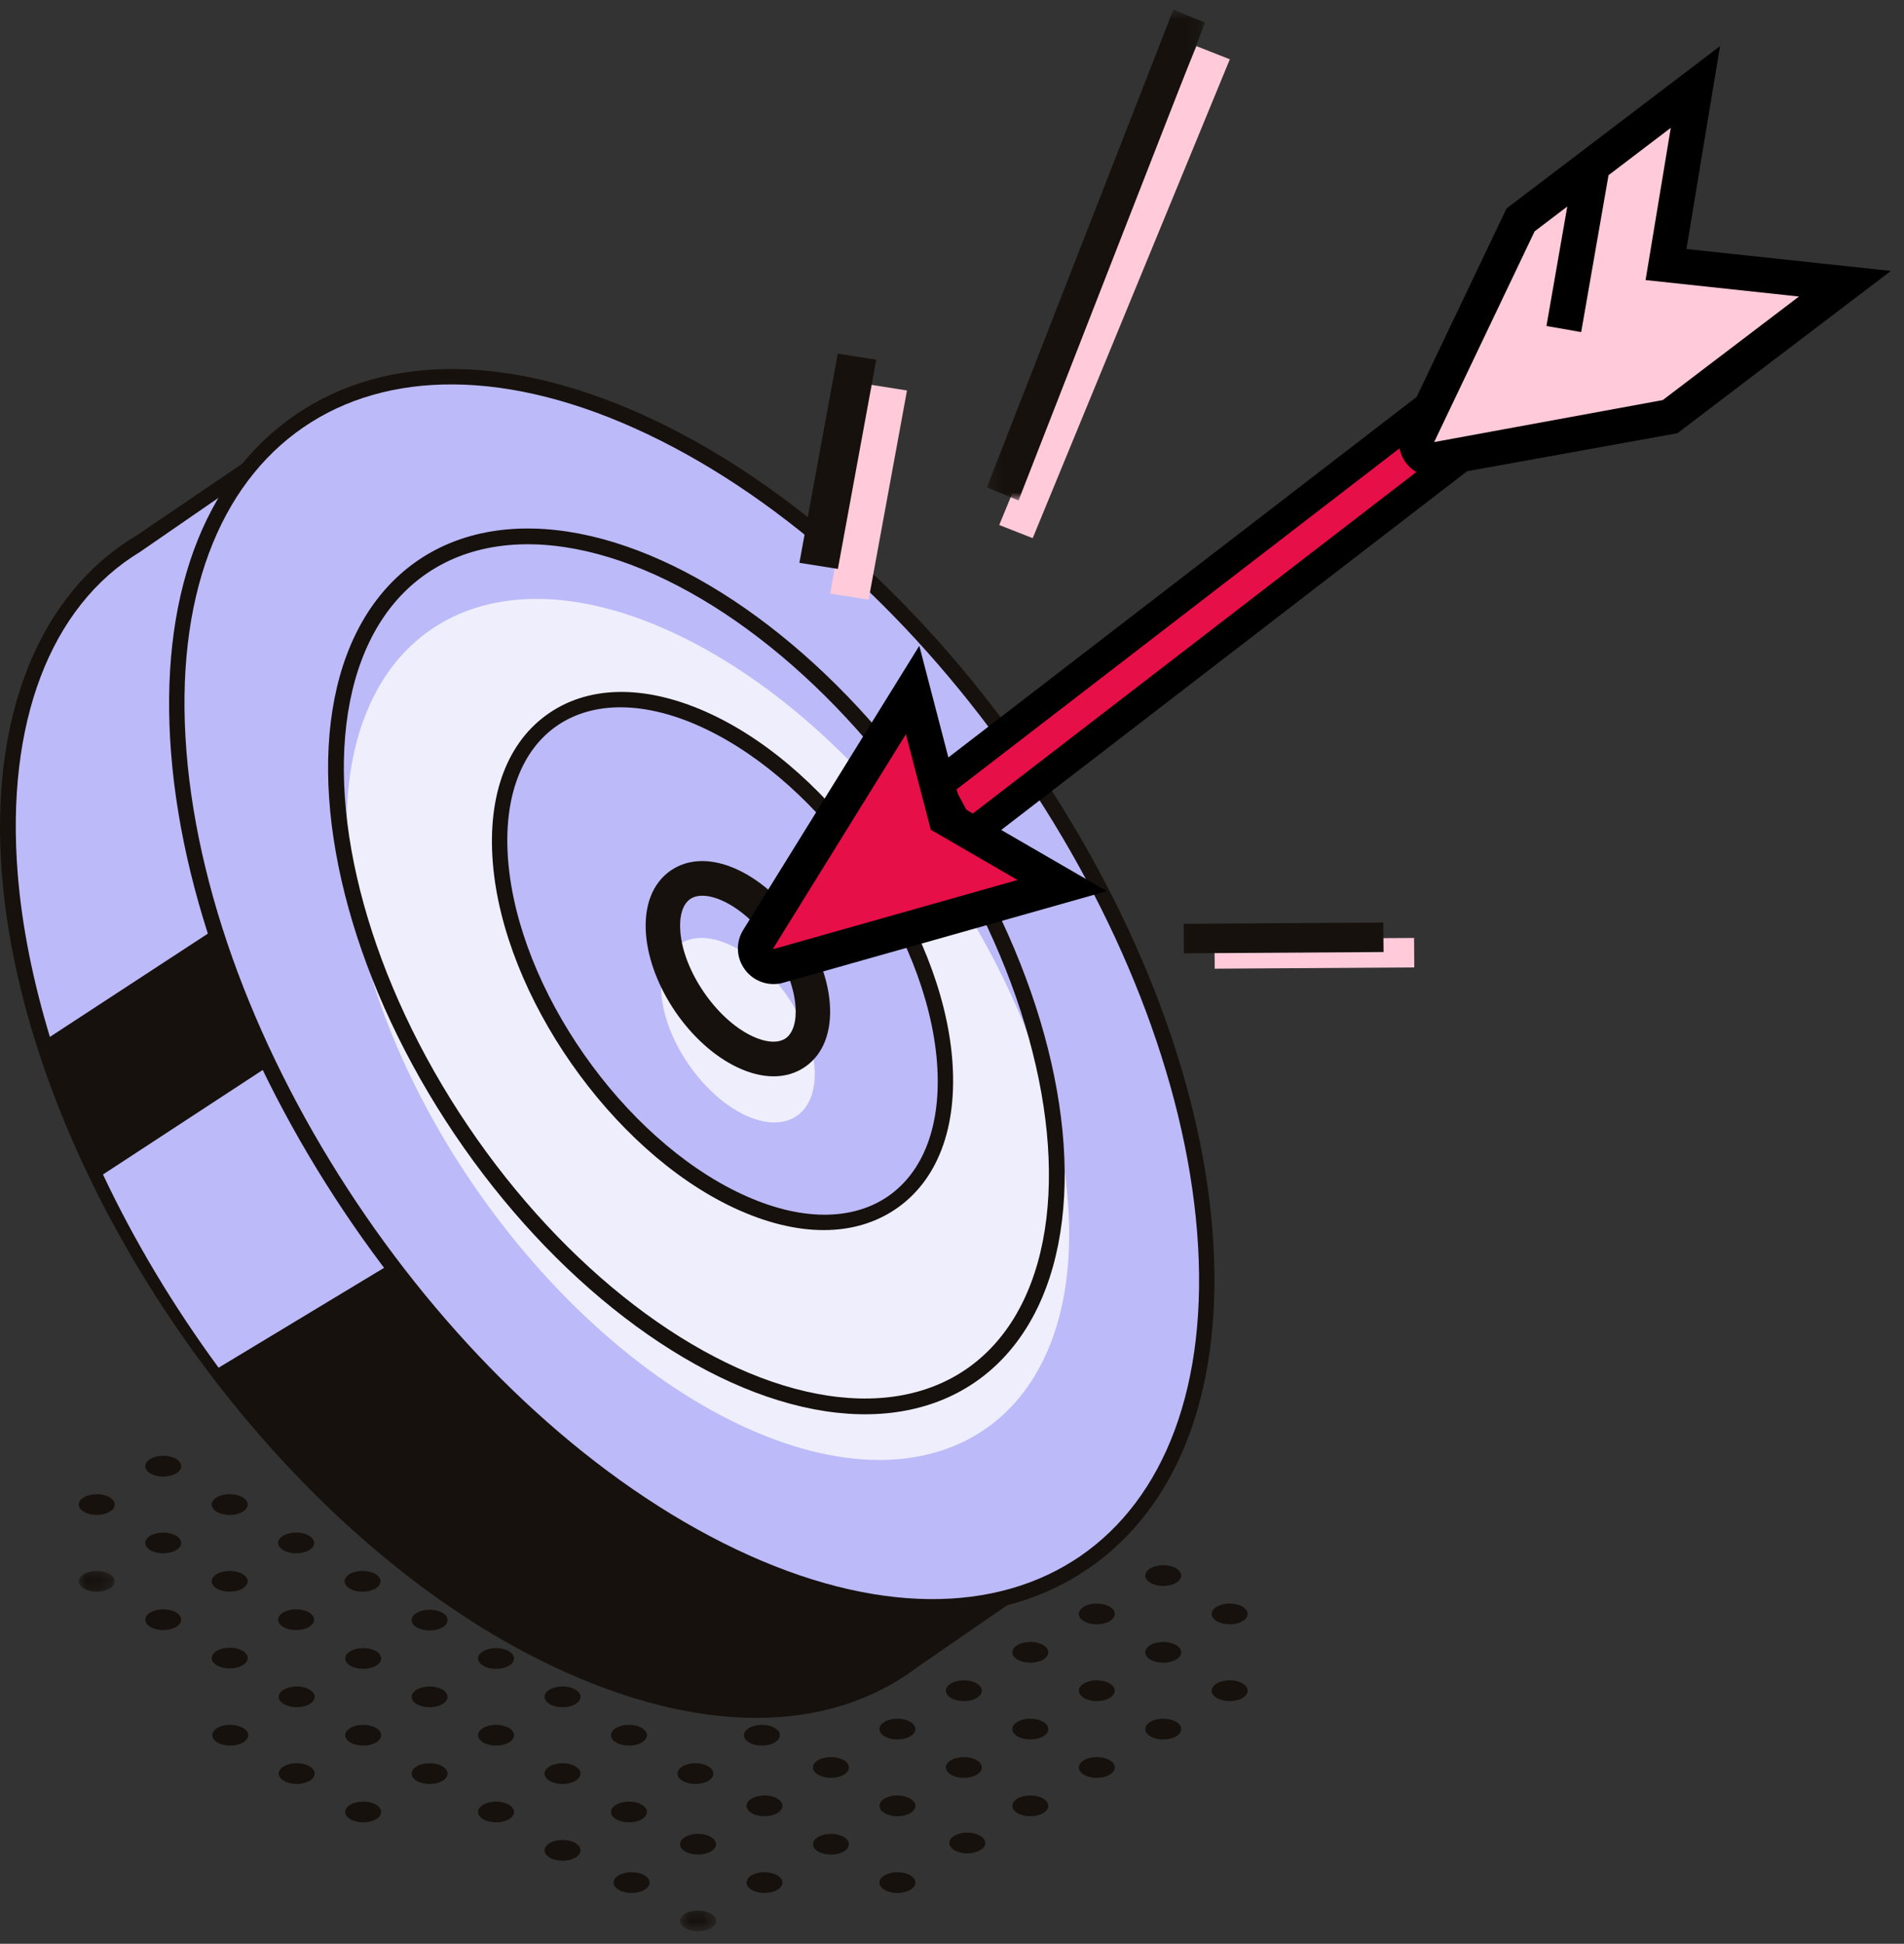 <?xml version="1.0" encoding="UTF-8"?>
<svg width="145px" height="148px" viewBox="0 0 145 148" version="1.1" xmlns="http://www.w3.org/2000/svg" xmlns:xlink="http://www.w3.org/1999/xlink">
    <rect x="0" y="0" width="145" height="148" fill="#333333" stroke="none"/>
    <title>IMG: Bullseye</title>
    <defs>
        <polygon id="path-1" points="0 0.474 2.737 0.474 2.737 2.724 0 2.724"></polygon>
        <polygon id="path-3" points="0.792 0.336 3.528 0.336 3.528 2.25 0.792 2.25"></polygon>
        <polygon id="path-5" points="0.229 0.726 16.844 0.726 16.844 38.108 0.229 38.108"></polygon>
    </defs>
    <g id="About" stroke="none" stroke-width="1" fill="none" fill-rule="evenodd">
        <g id="About-(Desktop)" transform="translate(-935, -591)">
            <g id="Tout-2" transform="translate(732, 591)">
                <g id="IMG:-Bullseye" transform="translate(203, 0)">
                    <g id="Shadow" transform="translate(6, 106.8)">
                        <path d="M37.808,33.527 C38.341,33.835 38.341,34.334 37.808,34.645 C37.275,34.953 36.406,34.953 35.873,34.645 C35.337,34.334 35.337,33.835 35.873,33.527 C36.406,33.218 37.275,33.218 37.808,33.527" id="Fill-1" fill="#16110D"></path>
                        <path d="M42.868,30.604 C43.401,30.913 43.401,31.412 42.868,31.723 C42.335,32.031 41.469,32.031 40.933,31.723 C40.398,31.412 40.398,30.913 40.933,30.604 C41.469,30.296 42.335,30.296 42.868,30.604" id="Fill-3" fill="#16110D"></path>
                        <path d="M47.931,27.683 C48.464,27.991 48.464,28.491 47.931,28.801 C47.395,29.11 46.529,29.11 45.996,28.801 C45.458,28.491 45.458,27.991 45.996,27.683 C46.529,27.375 47.395,27.375 47.931,27.683" id="Fill-5" fill="#16110D"></path>
                        <path d="M52.991,24.761 C53.524,25.069 53.524,25.568 52.991,25.879 C52.458,26.187 51.589,26.187 51.056,25.879 C50.52,25.568 50.52,25.069 51.056,24.761 C51.589,24.452 52.458,24.452 52.991,24.761" id="Fill-7" fill="#16110D"></path>
                        <path d="M58.051,21.838 C58.587,22.147 58.587,22.646 58.051,22.957 C57.518,23.265 56.652,23.265 56.116,22.957 C55.581,22.646 55.581,22.147 56.116,21.838 C56.652,21.53 57.518,21.53 58.051,21.838" id="Fill-9" fill="#16110D"></path>
                        <path d="M63.114,18.917 C63.647,19.225 63.647,19.725 63.114,20.035 C62.578,20.344 61.712,20.344 61.179,20.035 C60.641,19.725 60.641,19.225 61.179,18.917 C61.712,18.609 62.578,18.609 63.114,18.917" id="Fill-11" fill="#16110D"></path>
                        <path d="M68.174,15.995 C68.707,16.303 68.707,16.802 68.174,17.113 C67.641,17.421 66.772,17.421 66.239,17.113 C65.704,16.802 65.704,16.303 66.239,15.995 C66.772,15.686 67.641,15.686 68.174,15.995" id="Fill-13" fill="#16110D"></path>
                        <path d="M73.234,13.072 C73.77,13.381 73.77,13.882 73.234,14.191 C72.701,14.499 71.835,14.499 71.299,14.191 C70.764,13.882 70.764,13.381 71.299,13.072 C71.835,12.764 72.701,12.764 73.234,13.072" id="Fill-15" fill="#16110D"></path>
                        <path d="M78.297,10.15 C78.83,10.458 78.83,10.96 78.297,11.268 C77.761,11.576 76.895,11.576 76.362,11.268 C75.824,10.96 75.824,10.458 76.362,10.15 C76.895,9.842 77.761,9.842 78.297,10.15" id="Fill-17" fill="#16110D"></path>
                        <path d="M32.747,30.604 C33.281,30.913 33.281,31.412 32.747,31.723 C32.212,32.031 31.346,32.031 30.812,31.723 C30.275,31.412 30.275,30.913 30.812,30.604 C31.346,30.296 32.212,30.296 32.747,30.604" id="Fill-23" fill="#16110D"></path>
                        <path d="M37.808,27.683 C38.341,27.991 38.341,28.491 37.808,28.801 C37.275,29.11 36.406,29.11 35.873,28.801 C35.337,28.491 35.337,27.991 35.873,27.683 C36.406,27.375 37.275,27.375 37.808,27.683" id="Fill-25" fill="#16110D"></path>
                        <path d="M42.868,24.761 C43.401,25.069 43.401,25.568 42.868,25.879 C42.335,26.187 41.469,26.187 40.933,25.879 C40.398,25.568 40.398,25.069 40.933,24.761 C41.469,24.452 42.335,24.452 42.868,24.761" id="Fill-27" fill="#16110D"></path>
                        <path d="M47.931,21.838 C48.464,22.147 48.464,22.646 47.931,22.957 C47.395,23.265 46.529,23.265 45.996,22.957 C45.458,22.646 45.458,22.147 45.996,21.838 C46.529,21.53 47.395,21.53 47.931,21.838" id="Fill-29" fill="#16110D"></path>
                        <path d="M52.991,18.917 C53.524,19.225 53.524,19.725 52.991,20.035 C52.458,20.344 51.589,20.344 51.056,20.035 C50.52,19.725 50.52,19.225 51.056,18.917 C51.589,18.609 52.458,18.609 52.991,18.917" id="Fill-31" fill="#16110D"></path>
                        <path d="M58.051,15.995 C58.587,16.303 58.587,16.802 58.051,17.113 C57.518,17.421 56.652,17.421 56.116,17.113 C55.581,16.802 55.581,16.303 56.116,15.995 C56.652,15.686 57.518,15.686 58.051,15.995" id="Fill-33" fill="#16110D"></path>
                        <path d="M63.114,13.072 C63.647,13.381 63.647,13.882 63.114,14.191 C62.578,14.499 61.712,14.499 61.179,14.191 C60.641,13.882 60.641,13.381 61.179,13.072 C61.712,12.764 62.578,12.764 63.114,13.072" id="Fill-35" fill="#16110D"></path>
                        <path d="M68.174,10.15 C68.707,10.458 68.707,10.96 68.174,11.268 C67.641,11.576 66.772,11.576 66.239,11.268 C65.704,10.96 65.704,10.458 66.239,10.15 C66.772,9.842 67.641,9.842 68.174,10.15" id="Fill-37" fill="#16110D"></path>
                        <path d="M73.234,7.229 C73.77,7.537 73.77,8.036 73.234,8.347 C72.701,8.655 71.835,8.655 71.299,8.347 C70.764,8.036 70.764,7.537 71.299,7.229 C71.835,6.92 72.701,6.92 73.234,7.229" id="Fill-39" fill="#16110D"></path>
                        <path d="M78.297,4.306 C78.83,4.615 78.83,5.116 78.297,5.425 C77.761,5.733 76.895,5.733 76.362,5.425 C75.824,5.116 75.824,4.615 76.362,4.306 C76.895,3.998 77.761,3.998 78.297,4.306" id="Fill-41" fill="#16110D"></path>
                        <path d="M83.357,1.384 C83.89,1.694 83.89,2.194 83.357,2.502 C82.824,2.81 81.955,2.81 81.422,2.502 C80.887,2.194 80.887,1.694 81.422,1.384 C81.955,1.076 82.824,1.076 83.357,1.384" id="Fill-43" fill="#16110D"></path>
                        <path d="M22.625,30.604 C23.158,30.913 23.158,31.412 22.625,31.723 C22.091,32.031 21.223,32.031 20.69,31.723 C20.154,31.412 20.154,30.913 20.69,30.604 C21.223,30.296 22.091,30.296 22.625,30.604" id="Fill-45" fill="#16110D"></path>
                        <path d="M27.685,27.683 C28.22,27.991 28.22,28.491 27.685,28.801 C27.152,29.11 26.285,29.11 25.75,28.801 C25.214,28.491 25.214,27.991 25.75,27.683 C26.285,27.375 27.152,27.375 27.685,27.683" id="Fill-47" fill="#16110D"></path>
                        <path d="M32.747,24.761 C33.281,25.069 33.281,25.568 32.747,25.879 C32.212,26.187 31.346,26.187 30.812,25.879 C30.275,25.568 30.275,25.069 30.812,24.761 C31.346,24.452 32.212,24.452 32.747,24.761" id="Fill-49" fill="#16110D"></path>
                        <path d="M37.808,21.838 C38.341,22.147 38.341,22.646 37.808,22.957 C37.275,23.265 36.406,23.265 35.873,22.957 C35.337,22.646 35.337,22.147 35.873,21.838 C36.406,21.53 37.275,21.53 37.808,21.838" id="Fill-51" fill="#16110D"></path>
                        <path d="M42.868,18.917 C43.401,19.225 43.401,19.725 42.868,20.035 C42.335,20.344 41.469,20.344 40.933,20.035 C40.398,19.725 40.398,19.225 40.933,18.917 C41.469,18.609 42.335,18.609 42.868,18.917" id="Fill-53" fill="#16110D"></path>
                        <path d="M47.931,15.995 C48.464,16.303 48.464,16.802 47.931,17.113 C47.395,17.421 46.529,17.421 45.996,17.113 C45.458,16.802 45.458,16.303 45.996,15.995 C46.529,15.686 47.395,15.686 47.931,15.995" id="Fill-55" fill="#16110D"></path>
                        <path d="M52.991,13.072 C53.524,13.381 53.524,13.882 52.991,14.191 C52.458,14.499 51.589,14.499 51.056,14.191 C50.52,13.882 50.52,13.381 51.056,13.072 C51.589,12.764 52.458,12.764 52.991,13.072" id="Fill-57" fill="#16110D"></path>
                        <path d="M58.051,10.151 C58.587,10.459 58.587,10.959 58.051,11.269 C57.518,11.578 56.652,11.578 56.116,11.269 C55.581,10.959 55.581,10.459 56.116,10.151 C56.652,9.843 57.518,9.843 58.051,10.151" id="Fill-59" fill="#16110D"></path>
                        <path d="M17.564,27.683 C18.098,27.991 18.098,28.491 17.564,28.801 C17.029,29.11 16.163,29.11 15.629,28.801 C15.092,28.491 15.092,27.991 15.629,27.683 C16.163,27.375 17.029,27.375 17.564,27.683" id="Fill-63" fill="#16110D"></path>
                        <path d="M22.625,24.761 C23.158,25.069 23.158,25.568 22.625,25.879 C22.091,26.187 21.223,26.187 20.69,25.879 C20.154,25.568 20.154,25.069 20.69,24.761 C21.223,24.452 22.091,24.452 22.625,24.761" id="Fill-65" fill="#16110D"></path>
                        <path d="M27.685,21.838 C28.22,22.147 28.22,22.646 27.685,22.957 C27.152,23.265 26.285,23.265 25.75,22.957 C25.214,22.646 25.214,22.147 25.75,21.838 C26.285,21.53 27.152,21.53 27.685,21.838" id="Fill-67" fill="#16110D"></path>
                        <path d="M32.747,18.917 C33.281,19.225 33.281,19.725 32.747,20.035 C32.212,20.344 31.346,20.344 30.812,20.035 C30.275,19.725 30.275,19.225 30.812,18.917 C31.346,18.609 32.212,18.609 32.747,18.917" id="Fill-69" fill="#16110D"></path>
                        <path d="M37.808,15.995 C38.341,16.303 38.341,16.802 37.808,17.113 C37.275,17.421 36.406,17.421 35.873,17.113 C35.337,16.802 35.337,16.303 35.873,15.995 C36.406,15.686 37.275,15.686 37.808,15.995" id="Fill-71" fill="#16110D"></path>
                        <path d="M42.868,13.072 C43.401,13.381 43.401,13.882 42.868,14.191 C42.335,14.499 41.469,14.499 40.933,14.191 C40.398,13.882 40.398,13.381 40.933,13.072 C41.469,12.764 42.335,12.764 42.868,13.072" id="Fill-73" fill="#16110D"></path>
                        <path d="M12.502,24.761 C13.035,25.069 13.035,25.568 12.502,25.879 C11.969,26.187 11.102,26.187 10.567,25.879 C10.031,25.568 10.031,25.069 10.567,24.761 C11.102,24.452 11.969,24.452 12.502,24.761" id="Fill-77" fill="#16110D"></path>
                        <path d="M17.564,21.838 C18.098,22.147 18.098,22.648 17.564,22.957 C17.029,23.265 16.163,23.265 15.629,22.957 C15.092,22.648 15.092,22.147 15.629,21.838 C16.163,21.53 17.029,21.53 17.564,21.838" id="Fill-79" fill="#16110D"></path>
                        <path d="M22.625,18.917 C23.158,19.225 23.158,19.725 22.625,20.035 C22.091,20.344 21.223,20.344 20.69,20.035 C20.154,19.725 20.154,19.225 20.69,18.917 C21.223,18.609 22.091,18.609 22.625,18.917" id="Fill-81" fill="#16110D"></path>
                        <path d="M27.685,15.995 C28.22,16.303 28.22,16.802 27.685,17.113 C27.152,17.421 26.285,17.421 25.75,17.113 C25.214,16.802 25.214,16.303 25.75,15.995 C26.285,15.686 27.152,15.686 27.685,15.995" id="Fill-83" fill="#16110D"></path>
                        <path d="M32.747,13.072 C33.281,13.381 33.281,13.882 32.747,14.191 C32.212,14.499 31.346,14.499 30.812,14.191 C30.275,13.882 30.275,13.381 30.812,13.072 C31.346,12.764 32.212,12.764 32.747,13.072" id="Fill-85" fill="#16110D"></path>
                        <path d="M37.808,10.151 C38.341,10.459 38.341,10.959 37.808,11.269 C37.275,11.578 36.406,11.578 35.873,11.269 C35.337,10.959 35.337,10.459 35.873,10.151 C36.406,9.843 37.275,9.843 37.808,10.151" id="Fill-87" fill="#16110D"></path>
                        <path d="M12.458,18.886 C12.994,19.195 12.994,19.694 12.458,20.005 C11.925,20.313 11.059,20.313 10.523,20.005 C9.988,19.694 9.988,19.195 10.523,18.886 C11.059,18.578 11.925,18.578 12.458,18.886" id="Fill-91" fill="#16110D"></path>
                        <path d="M17.521,15.964 C18.054,16.272 18.054,16.774 17.521,17.082 C16.985,17.39 16.119,17.39 15.586,17.082 C15.048,16.774 15.048,16.272 15.586,15.964 C16.119,15.656 16.985,15.656 17.521,15.964" id="Fill-93" fill="#16110D"></path>
                        <path d="M22.581,13.041 C23.114,13.35 23.114,13.851 22.581,14.16 C22.048,14.468 21.179,14.468 20.646,14.16 C20.11,13.851 20.11,13.35 20.646,13.041 C21.179,12.733 22.048,12.733 22.581,13.041" id="Fill-95" fill="#16110D"></path>
                        <path d="M7.398,15.964 C7.931,16.272 7.931,16.774 7.398,17.082 C6.864,17.39 5.996,17.39 5.463,17.082 C4.927,16.774 4.927,16.272 5.463,15.964 C5.996,15.656 6.864,15.656 7.398,15.964" id="Fill-104" fill="#16110D"></path>
                        <path d="M12.458,13.041 C12.994,13.35 12.994,13.851 12.458,14.16 C11.925,14.468 11.059,14.468 10.523,14.16 C9.988,13.851 9.988,13.35 10.523,13.041 C11.059,12.733 11.925,12.733 12.458,13.041" id="Fill-106" fill="#16110D"></path>
                        <path d="M17.521,10.12 C18.054,10.429 18.054,10.928 17.521,11.239 C16.985,11.547 16.119,11.547 15.586,11.239 C15.048,10.928 15.048,10.429 15.586,10.12 C16.119,9.812 16.985,9.812 17.521,10.12" id="Fill-108" fill="#16110D"></path>
                        <g id="Group-114" transform="translate(0, 12.002)">
                            <mask id="mask-2" fill="white">
                                <use xlink:href="#path-1"></use>
                            </mask>
                            <g id="Clip-113"></g>
                            <path d="M2.337,1.04 C2.871,1.348 2.871,1.85 2.337,2.158 C1.802,2.466 0.936,2.466 0.402,2.158 C-0.135,1.85 -0.135,1.348 0.402,1.04 C0.936,0.731 1.802,0.731 2.337,1.04" id="Fill-112" fill="#16110D" mask="url(#mask-2)"></path>
                        </g>
                        <path d="M7.398,10.12 C7.931,10.429 7.931,10.928 7.398,11.239 C6.864,11.547 5.996,11.547 5.463,11.239 C4.927,10.928 4.927,10.429 5.463,10.12 C5.996,9.812 6.864,9.812 7.398,10.12" id="Fill-115" fill="#16110D"></path>
                        <path d="M12.458,7.198 C12.994,7.506 12.994,8.008 12.458,8.316 C11.925,8.624 11.059,8.624 10.523,8.316 C9.988,8.008 9.988,7.506 10.523,7.198 C11.059,6.89 11.925,6.89 12.458,7.198" id="Fill-117" fill="#16110D"></path>
                        <path d="M2.337,7.198 C2.871,7.506 2.871,8.008 2.337,8.316 C1.802,8.624 0.936,8.624 0.402,8.316 C-0.133,8.008 -0.133,7.506 0.402,7.198 C0.936,6.89 1.802,6.89 2.337,7.198" id="Fill-121" fill="#16110D"></path>
                        <path d="M7.398,4.275 C7.931,4.584 7.931,5.085 7.398,5.394 C6.864,5.702 5.996,5.702 5.463,5.394 C4.927,5.085 4.927,4.584 5.463,4.275 C5.996,3.967 6.864,3.967 7.398,4.275" id="Fill-123" fill="#16110D"></path>
                        <path d="M68.632,32.966 C69.168,33.274 69.168,33.774 68.632,34.084 C68.099,34.392 67.233,34.392 66.697,34.084 C66.162,33.774 66.162,33.274 66.697,32.966 C67.233,32.658 68.099,32.658 68.632,32.966" id="Fill-131" fill="#16110D"></path>
                        <path d="M63.311,35.981 C63.845,36.289 63.845,36.789 63.311,37.099 C62.776,37.408 61.91,37.408 61.376,37.099 C60.839,36.789 60.839,36.289 61.376,35.981 C61.91,35.673 62.776,35.673 63.311,35.981" id="Fill-147" fill="#16110D"></path>
                        <path d="M73.432,30.137 C73.968,30.446 73.968,30.945 73.432,31.256 C72.899,31.564 72.033,31.564 71.497,31.256 C70.962,30.945 70.962,30.446 71.497,30.137 C72.033,29.829 72.899,29.829 73.432,30.137" id="Fill-151" fill="#16110D"></path>
                        <path d="M78.495,27.215 C79.028,27.523 79.028,28.023 78.495,28.333 C77.961,28.642 77.093,28.642 76.56,28.333 C76.024,28.023 76.024,27.523 76.56,27.215 C77.093,26.907 77.961,26.907 78.495,27.215" id="Fill-153" fill="#16110D"></path>
                        <path d="M83.555,24.293 C84.088,24.601 84.088,25.103 83.555,25.411 C83.022,25.719 82.153,25.719 81.62,25.411 C81.084,25.103 81.084,24.601 81.62,24.293 C82.153,23.984 83.022,23.984 83.555,24.293" id="Fill-155" fill="#16110D"></path>
                        <path d="M88.615,21.37 C89.151,21.679 89.151,22.18 88.615,22.489 C88.082,22.797 87.216,22.797 86.68,22.489 C86.145,22.18 86.145,21.679 86.68,21.37 C87.216,21.062 88.082,21.062 88.615,21.37" id="Fill-157" fill="#16110D"></path>
                        <g id="Group-167" transform="translate(45, 38.002)">
                            <mask id="mask-4" fill="white">
                                <use xlink:href="#path-3"></use>
                            </mask>
                            <g id="Clip-166"></g>
                            <path d="M3.128,0.902 C3.662,1.21 3.662,1.709 3.128,2.02 C2.593,2.328 1.727,2.328 1.193,2.02 C0.658,1.709 0.658,1.21 1.193,0.902 C1.727,0.593 2.593,0.593 3.128,0.902" id="Fill-165" fill="#16110D" mask="url(#mask-4)"></path>
                        </g>
                        <path d="M53.189,35.981 C53.722,36.289 53.722,36.789 53.189,37.099 C52.655,37.408 51.787,37.408 51.254,37.099 C50.718,36.789 50.718,36.289 51.254,35.981 C51.787,35.673 52.655,35.673 53.189,35.981" id="Fill-168" fill="#16110D"></path>
                        <path d="M58.249,33.059 C58.784,33.367 58.784,33.866 58.249,34.177 C57.716,34.485 56.849,34.485 56.314,34.177 C55.778,33.866 55.778,33.367 56.316,33.059 C56.849,32.75 57.716,32.75 58.249,33.059" id="Fill-170" fill="#16110D"></path>
                        <path d="M63.311,30.137 C63.845,30.446 63.845,30.945 63.311,31.256 C62.776,31.564 61.91,31.564 61.376,31.256 C60.839,30.945 60.839,30.446 61.376,30.137 C61.91,29.829 62.776,29.829 63.311,30.137" id="Fill-172" fill="#16110D"></path>
                        <path d="M68.372,27.215 C68.905,27.523 68.905,28.023 68.372,28.333 C67.839,28.642 66.97,28.642 66.437,28.333 C65.901,28.023 65.901,27.523 66.437,27.215 C66.97,26.907 67.839,26.907 68.372,27.215" id="Fill-174" fill="#16110D"></path>
                        <path d="M73.432,24.293 C73.968,24.601 73.968,25.103 73.432,25.411 C72.899,25.719 72.033,25.719 71.497,25.411 C70.962,25.103 70.962,24.601 71.497,24.293 C72.033,23.984 72.899,23.984 73.432,24.293" id="Fill-176" fill="#16110D"></path>
                        <path d="M78.495,21.371 C79.028,21.68 79.028,22.179 78.495,22.49 C77.961,22.798 77.093,22.798 76.56,22.49 C76.024,22.179 76.024,21.68 76.56,21.371 C77.093,21.063 77.961,21.063 78.495,21.371" id="Fill-178" fill="#16110D"></path>
                        <path d="M83.555,18.449 C84.088,18.757 84.088,19.257 83.555,19.567 C83.022,19.876 82.153,19.876 81.62,19.567 C81.084,19.257 81.084,18.757 81.62,18.449 C82.153,18.141 83.022,18.141 83.555,18.449" id="Fill-180" fill="#16110D"></path>
                        <path d="M88.615,15.527 C89.151,15.835 89.151,16.337 88.615,16.645 C88.082,16.953 87.216,16.953 86.682,16.645 C86.145,16.337 86.145,15.835 86.682,15.527 C87.216,15.218 88.082,15.218 88.615,15.527" id="Fill-182" fill="#16110D"></path>
                        <path d="M43.066,35.981 C43.601,36.289 43.601,36.789 43.066,37.099 C42.533,37.408 41.666,37.408 41.131,37.099 C40.595,36.789 40.595,36.289 41.131,35.981 C41.666,35.673 42.533,35.673 43.066,35.981" id="Fill-188" fill="#16110D"></path>
                        <path d="M48.128,33.059 C48.662,33.367 48.662,33.866 48.128,34.177 C47.593,34.485 46.727,34.485 46.193,34.177 C45.658,33.866 45.658,33.367 46.193,33.059 C46.727,32.75 47.593,32.75 48.128,33.059" id="Fill-190" fill="#16110D"></path>
                        <path d="M53.189,30.137 C53.722,30.446 53.722,30.945 53.189,31.256 C52.655,31.564 51.787,31.564 51.254,31.256 C50.718,30.945 50.718,30.446 51.254,30.137 C51.787,29.829 52.655,29.829 53.189,30.137" id="Fill-192" fill="#16110D"></path>
                        <path d="M58.249,27.215 C58.784,27.523 58.784,28.023 58.249,28.333 C57.716,28.642 56.849,28.642 56.316,28.333 C55.778,28.023 55.778,27.523 56.316,27.215 C56.849,26.907 57.716,26.907 58.249,27.215" id="Fill-194" fill="#16110D"></path>
                        <path d="M63.311,24.293 C63.845,24.601 63.845,25.103 63.311,25.411 C62.776,25.719 61.91,25.719 61.376,25.411 C60.839,25.103 60.839,24.601 61.376,24.293 C61.91,23.984 62.776,23.984 63.311,24.293" id="Fill-196" fill="#16110D"></path>
                        <path d="M68.372,21.371 C68.905,21.68 68.905,22.179 68.372,22.49 C67.839,22.798 66.97,22.798 66.437,22.49 C65.901,22.179 65.901,21.68 66.437,21.371 C66.97,21.063 67.839,21.063 68.372,21.371" id="Fill-198" fill="#16110D"></path>
                        <path d="M73.432,18.449 C73.968,18.757 73.968,19.257 73.432,19.567 C72.899,19.876 72.033,19.876 71.497,19.567 C70.962,19.257 70.962,18.757 71.497,18.449 C72.033,18.141 72.899,18.141 73.432,18.449" id="Fill-200" fill="#16110D"></path>
                        <path d="M78.495,15.527 C79.028,15.835 79.028,16.337 78.495,16.645 C77.961,16.953 77.093,16.953 76.56,16.645 C76.024,16.337 76.024,15.835 76.56,15.527 C77.093,15.218 77.961,15.218 78.495,15.527" id="Fill-202" fill="#16110D"></path>
                        <path d="M83.555,12.605 C84.088,12.914 84.088,13.413 83.555,13.724 C83.022,14.032 82.153,14.032 81.62,13.724 C81.084,13.413 81.084,12.914 81.62,12.605 C82.153,12.297 83.022,12.297 83.555,12.605" id="Fill-204" fill="#16110D"></path>
                    </g>
                    <g id="Target" transform="translate(0, 28.098)">
                        <path d="M70.415,97.958 L81.951,89.983 L77.928,84.674 C78.524,81.587 78.738,78.158 78.431,74.356 C76.577,51.325 57.898,24.602 36.709,14.668 C33.21,13.029 29.883,12 26.739,11.444 L22.831,5.854 L10.946,13.123 C4.05,17.215 -0.339,26.376 0.629,38.418 C2.485,61.448 21.618,88.407 42.807,98.341 C53.884,103.536 63.816,102.961 70.162,98.083 L70.415,97.958 Z" id="Fill-93" fill="#BCBAF9"></path>
                        <path d="M21.142,6.702 L24.67,11.837 L25.228,11.937 C28.461,12.517 31.761,13.605 35.031,15.166 C56.17,25.252 74.87,52.479 76.72,75.86 C76.765,76.413 76.778,76.956 76.8,77.502 L39.894,62.012 L16.647,76.039 C13.243,71.406 10.253,66.441 7.842,61.328 L21.102,52.654 L16.87,42.308 L3.8,50.852 C2.53,46.656 1.667,42.461 1.345,38.387 C0.44,26.965 3.812,18.067 10.661,13.927 L21.142,6.702 Z M78.346,84.026 C78.898,80.862 79.04,77.492 78.759,74.01 C76.891,50.771 58.023,23.714 36.699,13.69 C33.488,12.18 30.242,11.1 27.039,10.484 L22.729,4.302 L10.419,12.666 C2.931,17.12 -0.812,26.541 0.148,38.506 C2.016,61.743 20.884,88.804 42.208,98.828 C47.703,101.411 52.907,102.702 57.593,102.702 C62.324,102.702 66.529,101.385 69.98,98.758 L82.8,89.919 L78.346,84.026 Z" id="Fill-95" fill="#16110D"></path>
                        <path d="M34.427,2.674 C30.468,2.674 26.925,3.685 23.975,5.718 C17.779,9.978 14.84,18.271 15.697,29.071 C17.512,51.964 35.866,78.621 56.611,88.496 C66.395,93.152 75.195,93.374 81.391,89.116 C87.587,84.855 90.527,76.562 89.67,65.762 C87.855,42.87 69.5,16.212 48.755,6.337 C43.63,3.897 38.777,2.674 34.427,2.674 M70.951,94.829 C66.196,94.829 60.954,93.524 55.461,90.907 C33.947,80.667 14.915,53.022 13.032,29.28 C12.096,17.491 15.443,8.339 22.459,3.516 C29.472,-1.31 39.218,-1.163 49.903,3.926 C71.417,14.167 90.452,41.811 92.334,65.552 C93.268,77.342 89.922,86.494 82.907,91.317 C79.499,93.662 75.442,94.829 70.951,94.829" id="Fill-99" fill="#16110D"></path>
                        <path d="M56.052,89.864 C34.797,79.753 16.059,52.548 14.198,29.103 C12.339,5.658 28.062,-5.149 49.314,4.963 C70.569,15.076 89.308,42.28 91.168,65.727 C93.027,89.172 77.304,99.98 56.052,89.864 Z" id="Fill-97" fill="#BCBAF9"></path>
                        <path d="M81.318,63.264 C82.644,79.882 71.446,87.545 56.31,80.374 C41.175,73.207 27.83,53.923 26.507,37.303 C25.181,20.683 36.378,13.022 51.513,20.191 C66.649,27.359 79.992,46.645 81.318,63.264" id="Fill-101" fill="#EFEEFD"></path>
                        <ellipse id="Oval" stroke="#16110D" stroke-width="1.2" transform="translate(53.033, 45.864) rotate(-34) translate(-53.033, -45.864) " cx="53.033" cy="45.864" rx="21.6" ry="37.2"></ellipse>
                        <path d="M47.332,27.243 C45.821,27.243 44.476,27.616 43.366,28.369 C40.996,29.98 39.876,33.179 40.214,37.385 C40.959,46.657 48.496,57.456 57.017,61.46 C60.875,63.274 64.309,63.383 66.684,61.778 C69.054,60.169 70.174,56.966 69.834,52.764 L69.834,52.762 C69.089,43.488 61.552,32.69 53.032,28.689 C50.979,27.725 49.047,27.243 47.332,27.243 M62.726,65.561 C60.608,65.561 58.283,64.989 55.86,63.853 C46.566,59.489 38.344,47.709 37.531,37.592 C37.114,32.405 38.644,28.356 41.84,26.185 C45.037,24.014 49.425,24.055 54.19,26.294 C63.483,30.655 71.705,42.436 72.517,52.554 L72.517,52.55 C72.937,57.741 71.406,61.793 68.209,63.962 C66.637,65.029 64.779,65.561 62.726,65.561" id="Fill-107" fill="#16110D"></path>
                        <path d="M71.351,52.722 C72.14,62.517 65.47,67.03 56.452,62.806 C47.435,58.582 39.486,47.217 38.697,37.424 C37.909,27.631 44.578,23.116 53.595,27.34 C62.611,31.566 70.563,42.929 71.351,52.722" id="Fill-105" fill="#BCBAF9"></path>
                        <path d="M62.026,53.122 C62.309,56.684 59.927,58.326 56.705,56.79 C53.485,55.253 50.647,51.121 50.364,47.561 C50.082,43.999 52.465,42.357 55.685,43.893 C58.905,45.43 61.743,49.562 62.026,53.122" id="Fill-109" fill="#EFEEFD"></path>
                        <path d="M53.487,40.103 C53.124,40.103 52.808,40.188 52.563,40.357 C51.99,40.75 51.716,41.651 51.811,42.834 C52.047,45.845 54.543,49.483 57.256,50.781 C58.324,51.29 59.257,51.352 59.828,50.962 C60.399,50.569 60.673,49.665 60.58,48.485 C60.342,45.477 57.848,41.835 55.134,40.537 C54.528,40.249 53.965,40.103 53.487,40.103 M58.914,53.854 C58.042,53.854 57.1,53.622 56.128,53.157 C52.555,51.449 49.511,47.009 49.197,43.04 C49.025,40.868 49.692,39.142 51.077,38.186 C52.457,37.233 54.299,37.22 56.261,38.161 C59.834,39.871 62.88,44.316 63.193,48.28 C63.364,50.453 62.697,52.174 61.315,53.131 C60.614,53.613 59.802,53.854 58.914,53.854" id="Fill-111" fill="#16110D"></path>
                    </g>
                    <g id="Arrow" transform="translate(56.195, 0)">
                        <polygon id="Fill-113" fill="#FFCADA" points="9.954 45.659 7.024 45.196 9.95 29.268 12.878 29.731"></polygon>
                        <polygon id="Fill-115" fill="#16110D" points="7.613 43.317 4.683 42.854 7.607 26.927 10.537 27.39"></polygon>
                        <polygon id="Fill-117" fill="#FFCADA" points="36.311 73.756 36.293 71.512 51.494 71.415 51.512 73.659"></polygon>
                        <polygon id="Fill-119" fill="#16110D" points="33.97 72.585 33.951 70.341 49.152 70.244 49.171 72.488"></polygon>
                        <polygon id="Fill-121" fill="#FFCADA" points="22.45 40.976 19.902 39.973 34.917 3.512 37.463 4.515"></polygon>
                        <g id="Group-125" transform="translate(18.732, 0)">
                            <mask id="mask-6" fill="white">
                                <use xlink:href="#path-5"></use>
                            </mask>
                            <g id="Clip-124"></g>
                            <polygon id="Fill-123" fill="#16110D" mask="url(#mask-6)" points="2.64 38.108 0.229 37.107 14.433 0.726 16.844 1.726"></polygon>
                        </g>
                        <polygon id="Fill-126" fill="#E70F47" points="71.415 21.972 16.539 63.22 14.049 59.979 68.923 18.732"></polygon>
                        <path d="M16.595,60.15 L17.653,62.127 L70.174,21.692 L69.116,19.715 L16.595,60.15 Z M16.976,65.561 L12.878,60.098 L69.66,16.39 L73.756,21.85 L16.976,65.561 Z" id="Fill-128" fill="#000000"></path>
                        <path d="M2.937,73.701 L24.585,67.586 L15.711,62.455 L13.164,52.683 L1.381,71.661 C0.719,72.727 1.724,74.043 2.937,73.701" id="Fill-130" fill="#E70F47"></path>
                        <path d="M12.446,68.02 L9.936,58.537 L1.171,72.451 C1.478,72.892 2.153,73.91 2.778,73.736 L16.39,70.269 L12.446,68.02 Z" id="Fill-132" fill="#E70F47"></path>
                        <path d="M12.795,55.902 L2.695,72.2 L2.737,72.255 L21.298,67.003 L14.69,63.174 L12.795,55.902 Z M2.716,74.927 C1.88,74.927 1.082,74.544 0.556,73.854 C-0.128,72.957 -0.186,71.759 0.409,70.8 L13.815,49.171 L17.006,61.428 L28.098,67.853 L3.471,74.819 C3.221,74.894 2.966,74.927 2.716,74.927 L2.716,74.927 Z" id="Fill-134" fill="#000000"></path>
                        <path d="M74.02,5.854 L60.641,15.892 L52.813,32.097 C52.353,33.051 53.179,34.118 54.232,33.929 L72.084,30.748 L85.463,20.71 L71.773,19.261 L74.02,5.854 Z" id="Fill-136" fill="#FFCADA"></path>
                        <path d="M70.412,31.969 L78.439,26.027 L69.016,25.044 L71.058,12.878 L57.697,22.771 L51.512,34.774 C51.794,35.018 52.157,35.179 52.584,35.103 L70.412,31.969 Z" id="Fill-138" fill="#FFCADA"></path>
                        <path d="M70.434,30.462 L53.023,33.66 L60.674,17.616 L63.162,15.724 L61.576,24.822 L64.221,25.284 L66.304,13.337 L71.044,9.733 L69.125,21.324 L80.806,22.578 L70.434,30.462 Z M72.237,18.96 L74.795,3.512 L58.535,15.875 L50.601,32.507 C50.172,33.405 50.28,34.459 50.888,35.252 C51.392,35.915 52.17,36.293 52.987,36.293 C53.143,36.293 53.306,36.279 53.462,36.252 L71.547,32.987 L87.805,20.628 L72.237,18.96 Z" id="Fill-140" fill="#000000"></path>
                    </g>
                </g>
            </g>
        </g>
    </g>
</svg>